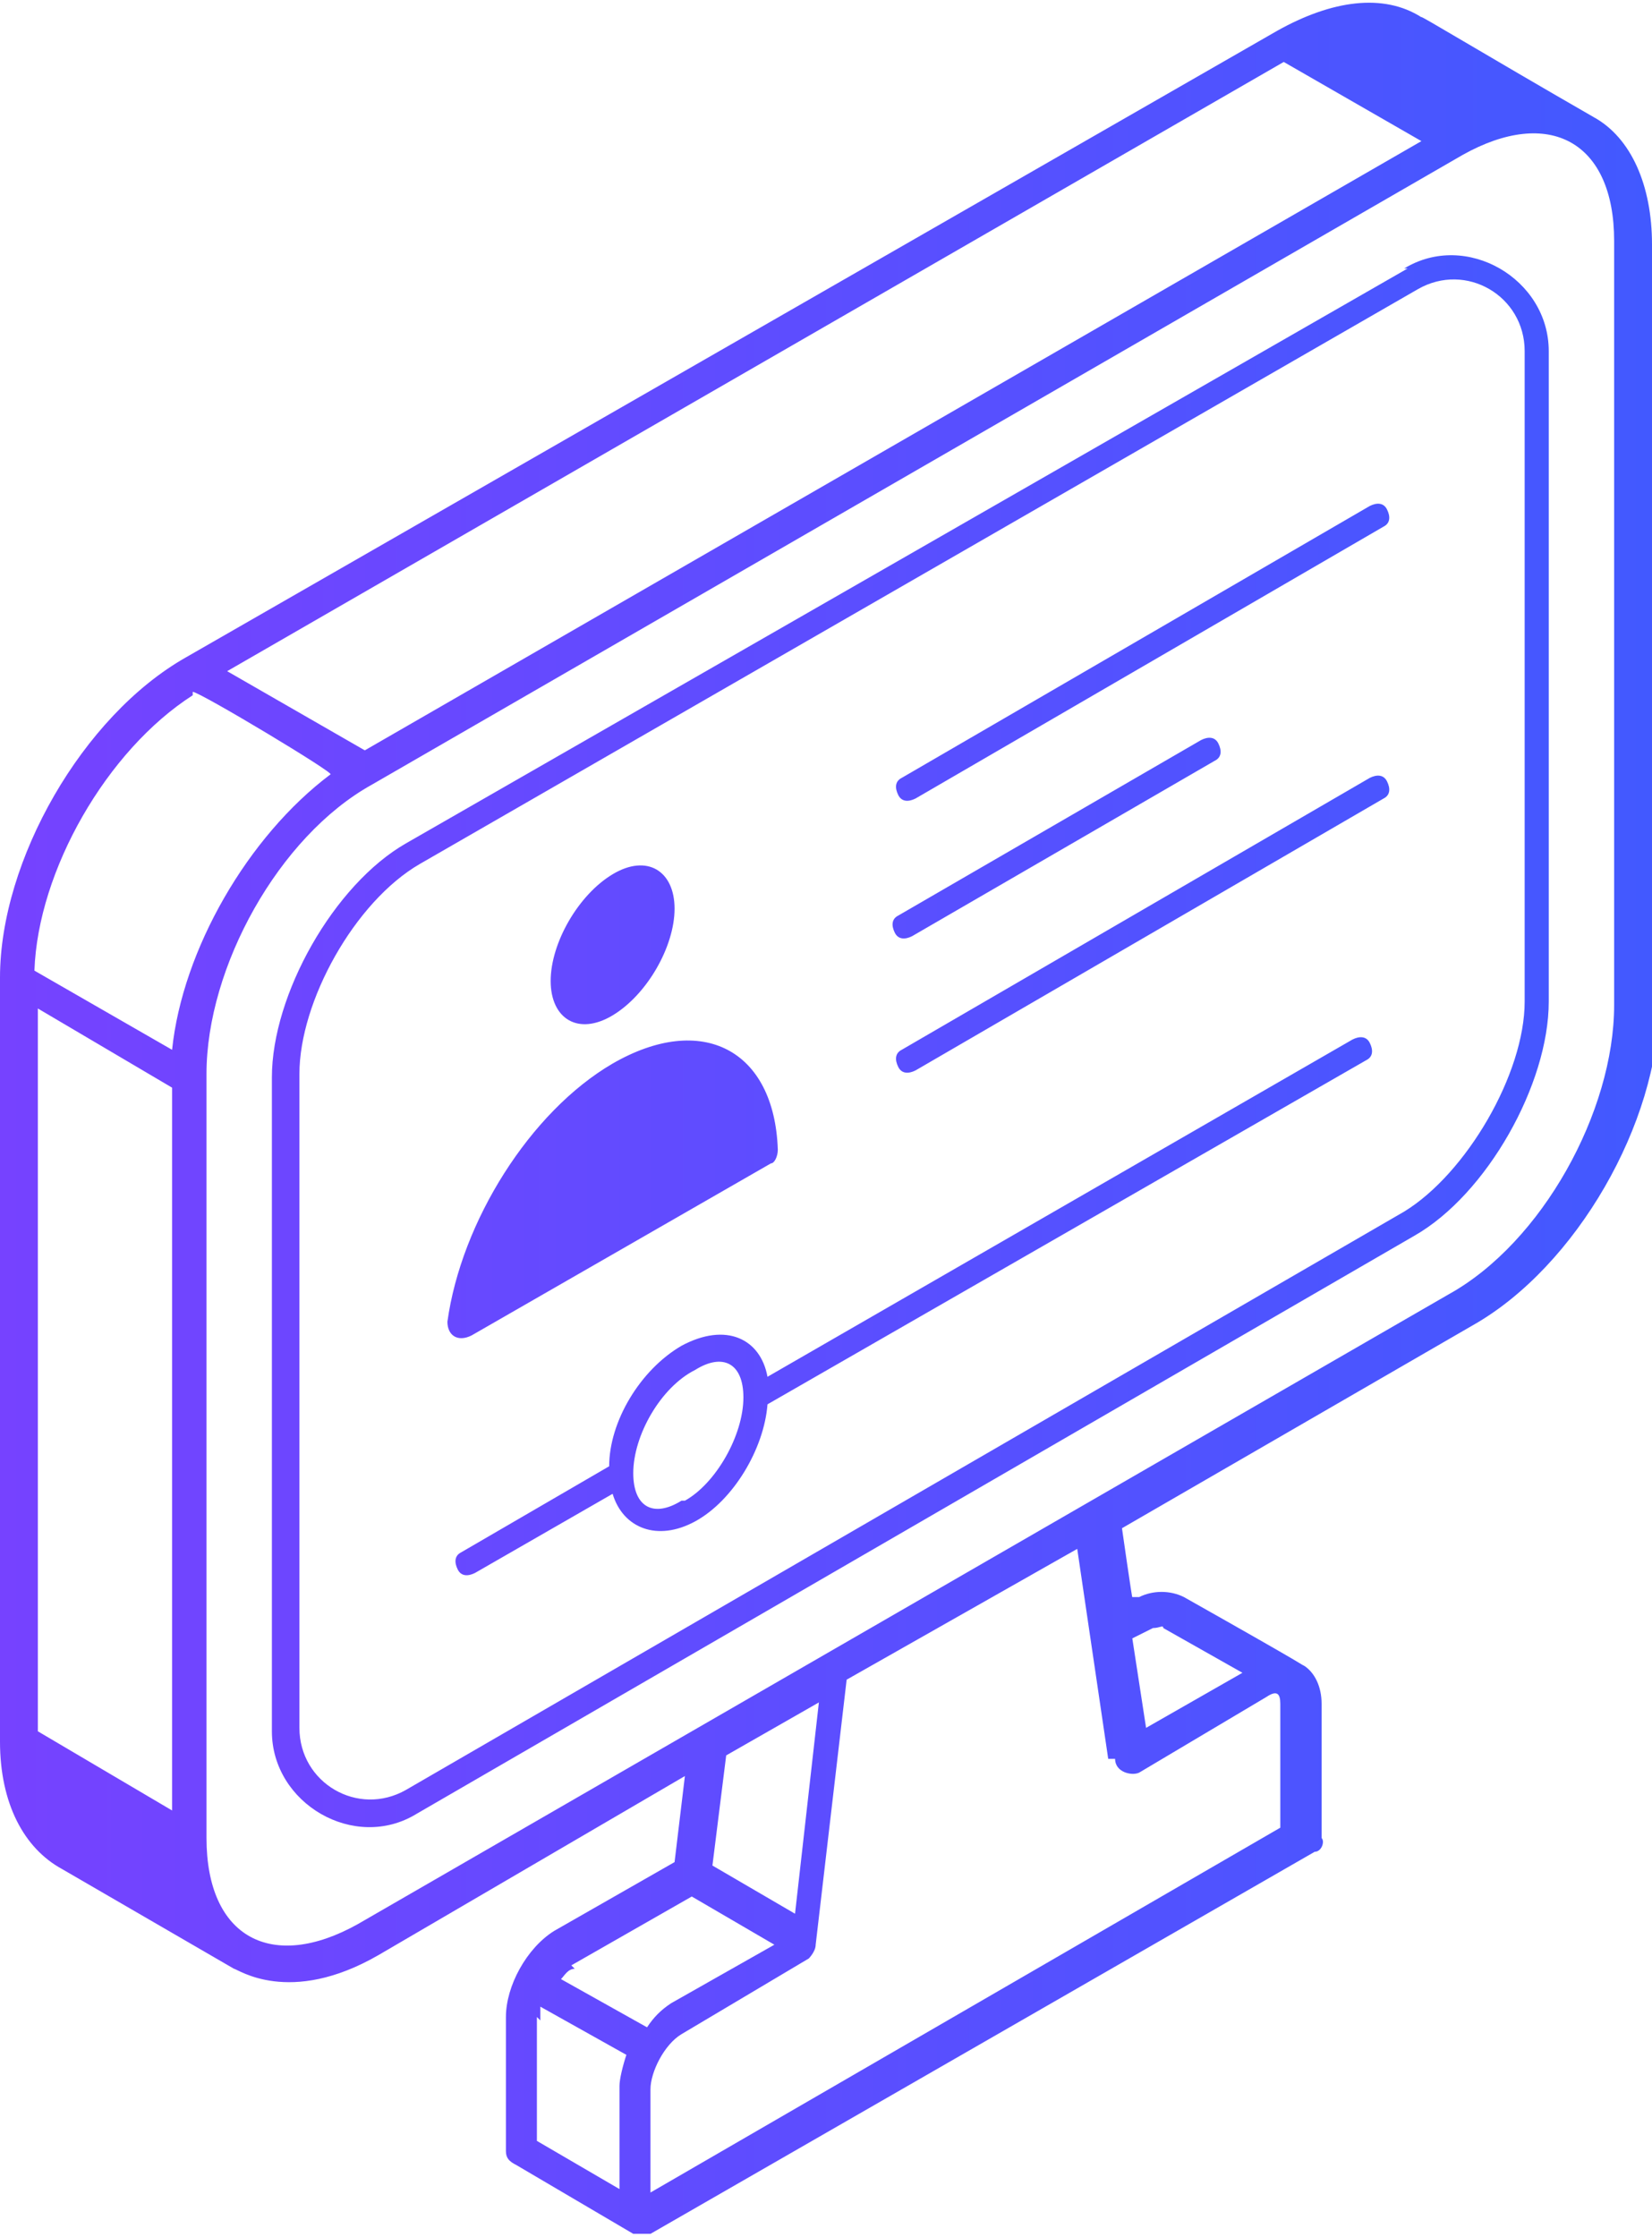 <?xml version="1.0" encoding="UTF-8"?>
<svg xmlns="http://www.w3.org/2000/svg" version="1.1" xmlns:xlink="http://www.w3.org/1999/xlink" viewBox="0 0 48 65">
  <defs>
    <style>
      .cls-1 {
        fill: url(#linear-gradient);
      }
    </style>
    <linearGradient id="linear-gradient" x1="0" y1="32.5" x2="48" y2="32.5" gradientUnits="userSpaceOnUse">
      <stop offset="0" stop-color="#7642ff"/>
      <stop offset="1" stop-color="#4259ff"/>
    </linearGradient>
  </defs>
  <!-- Generator: Adobe Illustrator 28.7.1, SVG Export Plug-In . SVG Version: 1.2.0 Build 142)  -->
  <g>
    <g id="Layer_1">
      <path class="cls-1" d="M48,7.1c0-1.7-.6-3.1-1.7-3.7,0,0,0,0,0,0h0c-3.3-1.9-5.1-3-5-2.9h0c-1.1-.7-2.6-.5-4.2.4L5.4,19.1C2.4,20.8,0,25,0,28.4v22.2c0,1.8.7,3.1,1.8,3.7l5,2.9h0c.1,0,1.6,1.1,4.2-.4l8.9-5.2-.3,2.5-3.5,2c-.8.5-1.4,1.6-1.4,2.5v3.9c0,.2.1.3.3.4l3.4,2s0,0,0,0c.2,0,.3,0,.5,0l19.3-11.1c.2,0,.3-.3.2-.4v-3.9c0-.5-.2-.9-.5-1.1-.2-.1.4.2-3.5-2-.4-.2-.9-.2-1.3,0h-.2c0,.1-.3-2-.3-2l10.2-5.9c3-1.7,5.4-5.9,5.4-9.3V7.1ZM37.3,1.8l4,2.3L10.6,21.8l-4-2.3L37.3,1.8ZM5.6,20.1c.2,0,4.2,2.4,4,2.4-2.4,1.8-4.3,5.1-4.6,8l-4-2.3c.1-2.9,2.1-6.4,4.6-8ZM5,31.6v21c0,0-3.9-2.3-3.9-2.3v-21c0,0,3.9,2.3,3.9,2.3ZM23.8,49.4h0s-.7,6.2-.7,6.2l-2.4-1.4.4-3.2,2.8-1.6ZM16.6,57.1l3.5-2,2.4,1.4-3,1.7c-.3.2-.5.4-.7.7l-2.5-1.4c.1-.1.2-.3.4-.3ZM15.7,58.7c0-.1,0-.3,0-.4l2.5,1.4c-.1.3-.2.7-.2.9v3s-2.4-1.4-2.4-1.4v-3.6ZM33.5,47.3c.2,0,.3-.1.3,0l2.3,1.3-2.8,1.6-.4-2.6.6-.3ZM32.4,51.1c0,.4.5.5.7.4l3.7-2.2c.3-.2.4-.1.4.2v3.6s-18.3,10.6-18.3,10.6v-3c0-.5.4-1.3.9-1.6l3.7-2.2c0,0,.2-.2.2-.4l.9-7.7,6.7-3.8.9,6.1ZM42.1,37.6l-31.7,18.3c-2.5,1.4-4.4.4-4.4-2.5v-22.2c0-3.1,2.1-6.9,4.8-8.4L42.5,4.5c2.5-1.4,4.4-.4,4.4,2.5v22.2c0,3.1-2.1,6.9-4.8,8.4ZM40.9,7.8L11.8,24.5c-2.1,1.2-3.9,4.4-3.9,6.8v19c0,2.1,2.4,3.5,4.2,2.4l29-16.8c2.1-1.2,3.9-4.4,3.9-6.8V10.2c0-2.1-2.4-3.5-4.2-2.4ZM44.3,29.1c0,2.1-1.7,5-3.5,6.1l-29,16.8c-1.4.8-3.1-.2-3.1-1.8v-19c0-2.1,1.6-5,3.5-6.1l29-16.7c1.4-.8,3.1.2,3.1,1.8v18.9s0,0,0,0ZM17.8,29.5c1-.6,1.8-2,1.8-3.1,0-1.1-.8-1.6-1.8-1-1,.6-1.8,2-1.8,3.1,0,1.1.8,1.6,1.8,1ZM13.7,38.8l8.7-5c.1,0,.2-.2.2-.4-.1-2.9-2.2-4-4.8-2.5-2.4,1.4-4.4,4.6-4.8,7.5,0,.4.3.6.7.4ZM39.8,22.6l-13.6,7.9c-.2.1-.2.3-.1.5.1.2.3.2.5.1l13.6-7.9c.2-.1.2-.3.1-.5-.1-.2-.3-.2-.5-.1ZM26.5,27.2l8.8-5.1c.2-.1.2-.3.1-.5-.1-.2-.3-.2-.5-.1l-8.8,5.1c-.2.1-.2.3-.1.5.1.2.3.2.5.1ZM39.8,14.7l-13.6,7.9c-.2.1-.2.3-.1.5.1.2.3.2.5.1l13.6-7.9c.2-.1.2-.3.1-.5-.1-.2-.3-.2-.5-.1ZM39.3,30.2l-17,9.8c-.2-1.1-1.2-1.6-2.5-.9-1.2.7-2.1,2.2-2.1,3.5l-4.3,2.5c-.2.1-.2.3-.1.5.1.2.3.2.5.1l4-2.3c.3,1,1.3,1.4,2.4.8,1.1-.6,2-2.1,2.1-3.4l17.4-10c.2-.1.2-.3.1-.5-.1-.2-.3-.2-.5-.1ZM19.8,43.6c-.8.5-1.4.2-1.4-.8,0-1.1.8-2.5,1.8-3,.8-.5,1.4-.2,1.4.8,0,1.1-.8,2.5-1.7,3Z"/>
    </g>
  </g>
</svg>